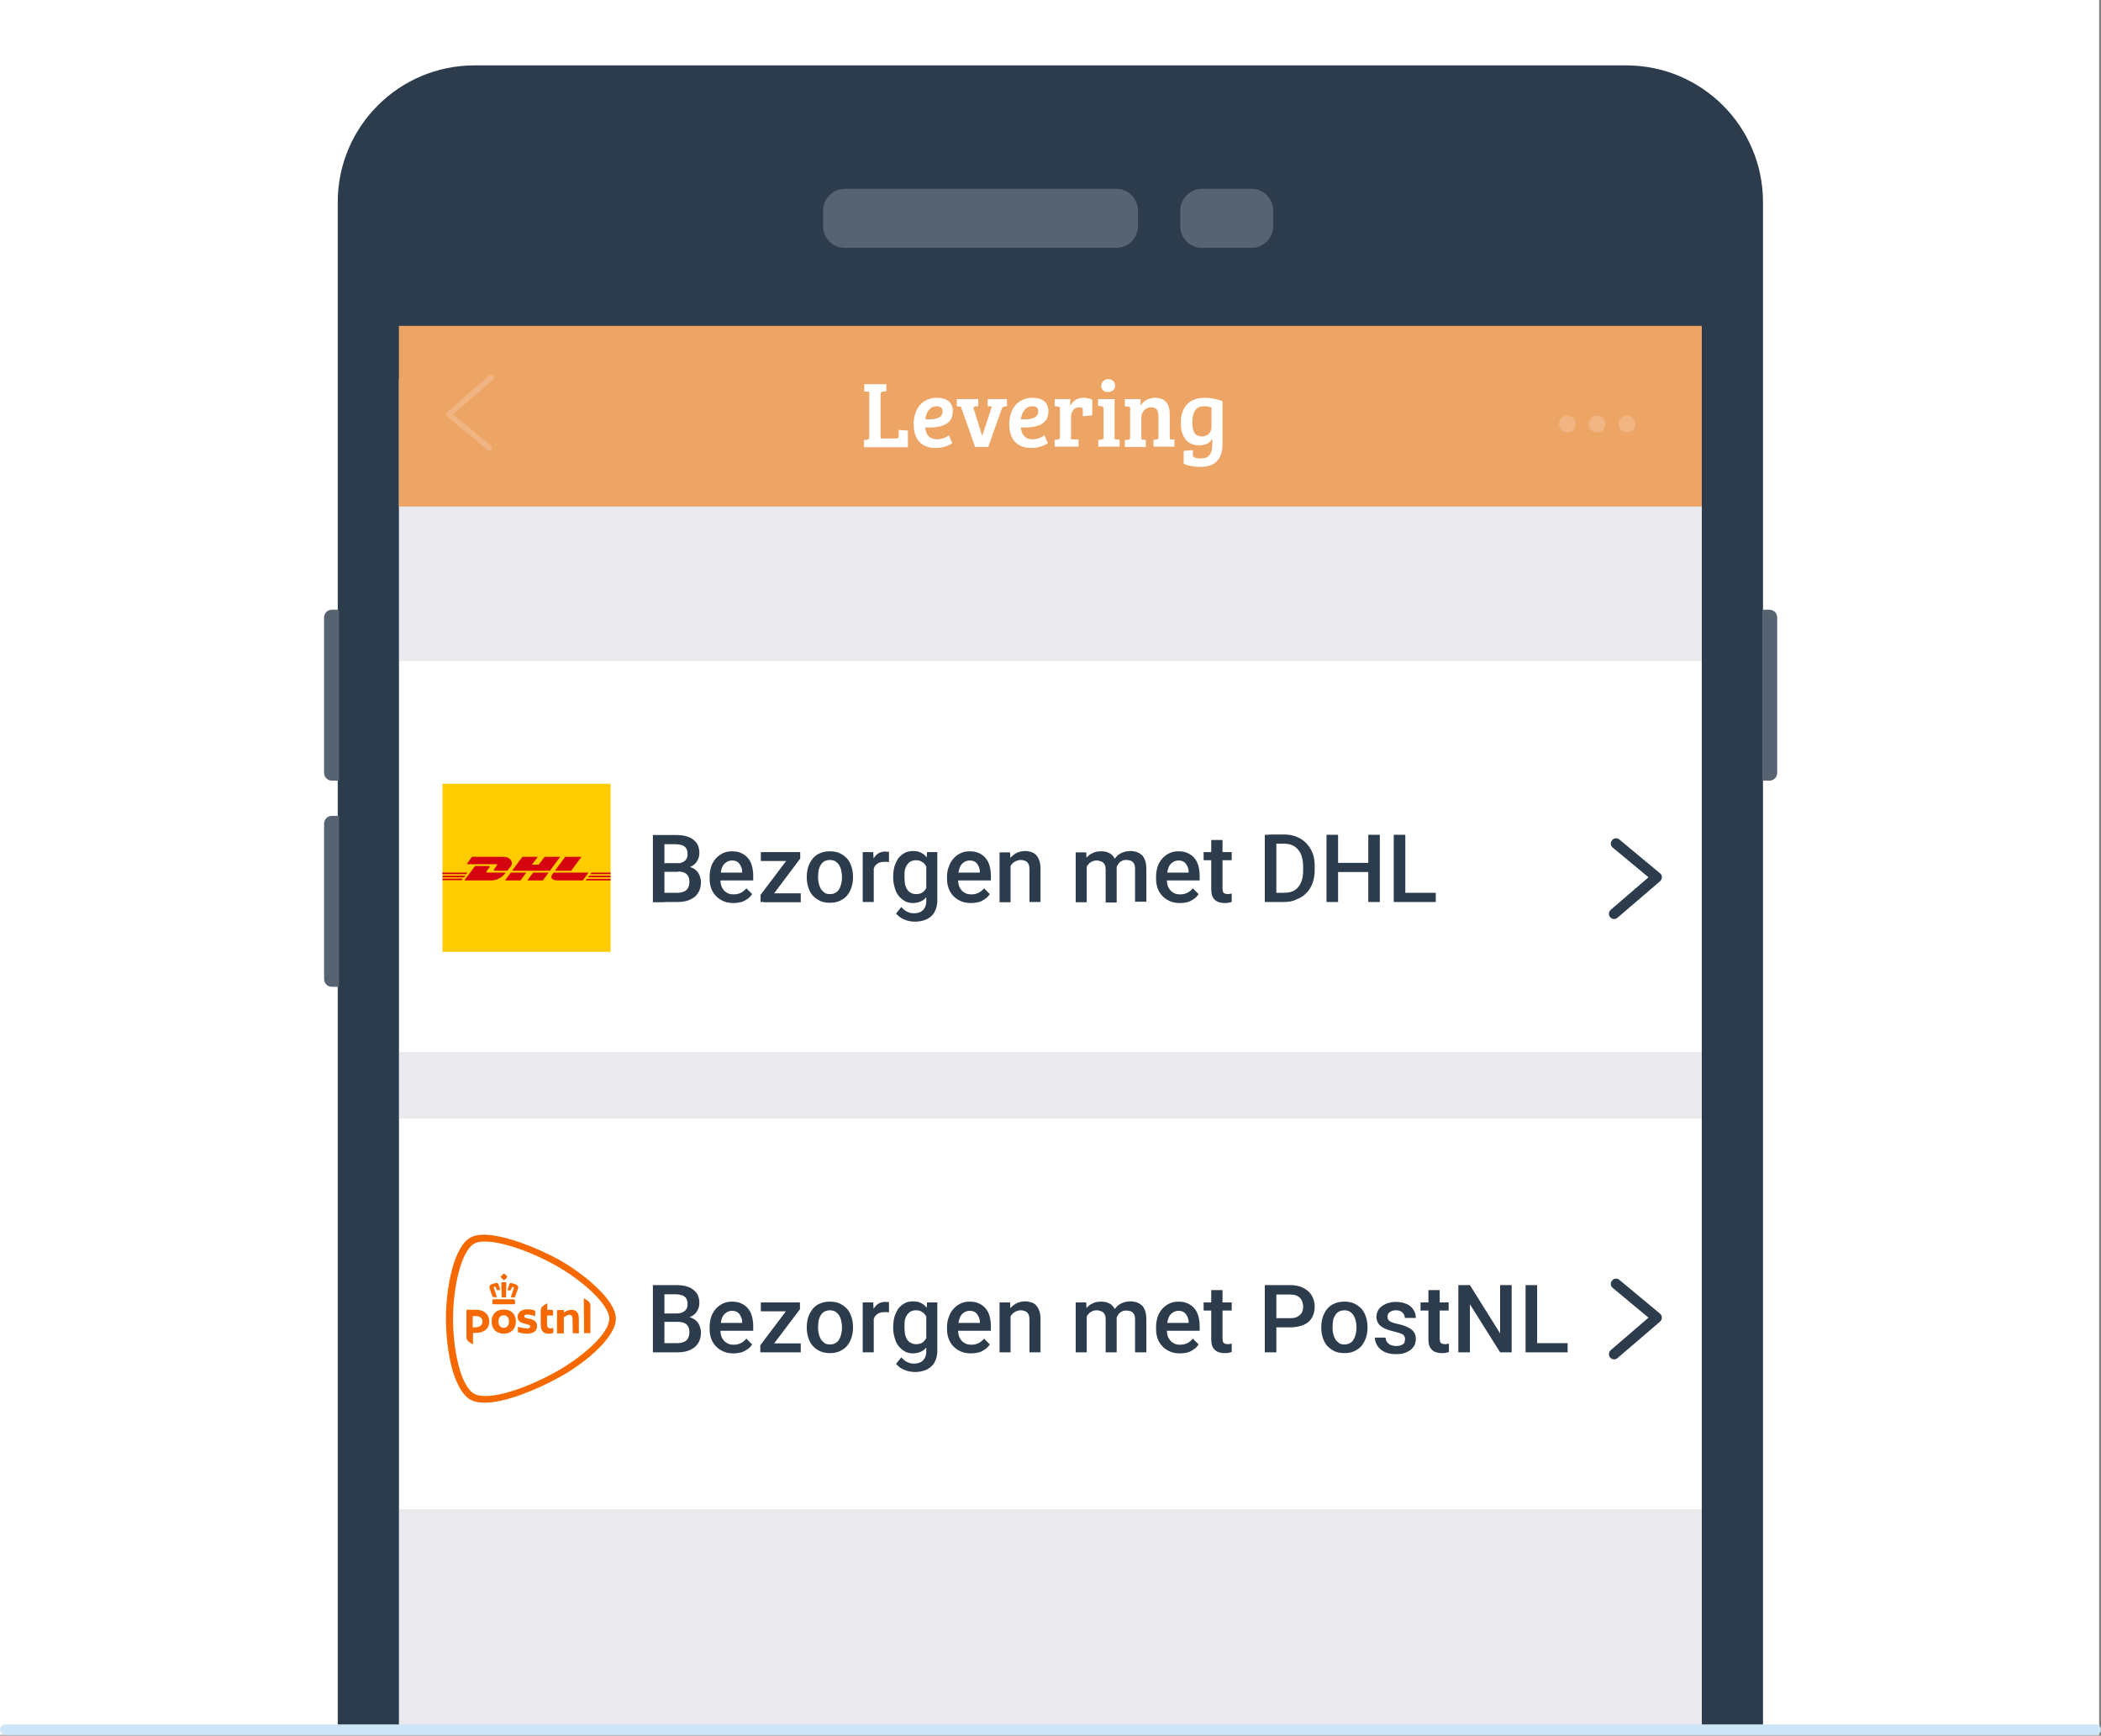 <?xml version="1.0" encoding="utf-8"?>
<!-- Generator: Adobe Illustrator 28.0.0, SVG Export Plug-In . SVG Version: 6.00 Build 0)  -->
<svg version="1.1" id="Laag_1" xmlns="http://www.w3.org/2000/svg" xmlns:xlink="http://www.w3.org/1999/xlink" x="0px" y="0px"
	 viewBox="0 0 800 661" style="enable-background:new 0 0 800 661;" xml:space="preserve">
<rect x="0" y="0" width="800" height="661" fill="#808080" stroke="none"/>
<style type="text/css">
	.st0{clip-path:url(#SVGID_00000018943001658816977760000001882248342149340803_);}
	.st1{fill:#FFFFFF;}
	.st2{fill:#2D3C4D;}
	.st3{fill:#EAE9EE;}
	.st4{fill:#576371;}
	.st5{fill:#EDA566;}
	.st6{fill:#F0B582;}
	.st7{fill-rule:evenodd;clip-rule:evenodd;fill:#576371;}
	.st8{fill:#CCE5F7;}
	.st9{fill-rule:evenodd;clip-rule:evenodd;fill:#FFFFFF;}
	.st10{fill:#FFCC00;}
	.st11{fill:#D40511;}
	.st12{fill:#F56900;}
</style>
<g>
	<defs>
		<rect id="SVGID_1_" width="800" height="660.7"/>
	</defs>
	<clipPath id="SVGID_00000089557761831078579680000009898909187552587686_">
		<use xlink:href="#SVGID_1_"  style="overflow:visible;"/>
	</clipPath>
	<g style="clip-path:url(#SVGID_00000089557761831078579680000009898909187552587686_);">
		<path class="st1" d="M799.3,0H0v660.7h799.3V0z"/>
		<path class="st2" d="M128.6,660.3V77c0-28.8,23.3-52.1,52.1-52.1h438.5c28.8,0,52.1,23.3,52.1,52.1v583.3H128.6z"/>
		<path class="st3" d="M648.1,660.4H151.9V144.2h496.1V660.4z"/>
		<path class="st4" d="M321.7,71.9H425c4.6,0,8.3,3.7,8.3,8.3v5.9c0,4.6-3.7,8.3-8.3,8.3H321.7c-4.6,0-8.3-3.7-8.3-8.3v-5.9
			C313.4,75.7,317.1,71.9,321.7,71.9z"/>
		<path class="st4" d="M457.7,71.9h18.8c4.6,0,8.3,3.7,8.3,8.3v5.9c0,4.6-3.7,8.3-8.3,8.3h-18.8c-4.6,0-8.3-3.7-8.3-8.3v-5.9
			C449.4,75.7,453.1,71.9,457.7,71.9z"/>
		<path class="st5" d="M151.9,124.1h496.1v68.8H151.9V124.1z"/>
		<path class="st6" d="M187,142.8c-0.2,0-0.5,0.1-0.7,0.2L170.2,157c-0.2,0.2-0.4,0.5-0.3,0.8c0,0.3,0.1,0.6,0.4,0.8l15.4,12.8
			c0.2,0.2,0.4,0.2,0.6,0.2c0.3,0,0.6-0.1,0.8-0.4c0.4-0.4,0.3-1.1-0.1-1.4l-14.5-12l15.3-13.2c0.4-0.4,0.5-1,0.1-1.4
			C187.6,142.9,187.3,142.8,187,142.8z"/>
		<path class="st6" d="M596.8,158.3c-1.8,0-3.2,1.4-3.2,3.2c0,1.8,1.4,3.2,3.2,3.2c1.8,0,3.2-1.4,3.2-3.2
			C600,159.7,598.5,158.3,596.8,158.3z"/>
		<path class="st6" d="M608.1,158.3c-1.8,0-3.2,1.4-3.2,3.2c0,1.8,1.4,3.2,3.2,3.2s3.2-1.4,3.2-3.2
			C611.3,159.7,609.9,158.3,608.1,158.3z"/>
		<path class="st6" d="M619.5,158.3c-1.8,0-3.2,1.4-3.2,3.2c0,1.8,1.4,3.2,3.2,3.2c1.8,0,3.2-1.4,3.2-3.2
			C622.7,159.7,621.2,158.3,619.5,158.3z"/>
		<path class="st7" d="M673.7,232.2H671v65.1h2.7c1.7,0,3-1.3,3-3v-59.1C676.7,233.5,675.4,232.2,673.7,232.2z"/>
		<path class="st7" d="M126.4,297.3h2.7v-65.1h-2.7c-1.7,0-3,1.3-3,3v59.1C123.4,295.9,124.7,297.3,126.4,297.3z"/>
		<path class="st7" d="M126.4,375.8h2.7v-65.1h-2.7c-1.7,0-3,1.3-3,3v59.1C123.4,374.5,124.7,375.8,126.4,375.8z"/>
		<path class="st8" d="M798,660.7H2c-1.1,0-2-0.9-2-2c0-1.1,0.9-2,2-2h796c1.1,0,2,0.9,2,2C800,659.8,799.1,660.7,798,660.7z"/>
		<path class="st1" d="M331,149.2l-1.9-0.1v-2.8h8.4v2.7l-1.2,0.1c-0.7,0.1-1,0.3-1,1.2v16.7h5.9c0.8,0,1-0.3,1-1v-2.3l3.5,0.3v6.3
			h-16.7v-2.7l1.1-0.1c0.6-0.1,0.9-0.3,0.9-1.1V149.2z"/>
		<path class="st1" d="M362.8,156.6c0,5.1-4.4,6.4-10.5,6.2c0.2,2.4,1.4,4.5,4.5,4.5c2.1,0,3.6-0.9,4.5-1.5l1.3,3
			c-0.6,0.4-3,1.8-6.3,1.8c-6.1,0-8.4-4-8.4-9.1c0-5.6,3.1-10,8.9-10C360.5,151.5,362.8,153.2,362.8,156.6z M356.7,154.7
			c-2.9,0-4.1,2.7-4.4,5c0.5,0,1,0,1.4,0c3.1,0,5.2-0.8,5.2-3C358.9,155.3,358,154.7,356.7,154.7z"/>
		<path class="st1" d="M383.4,152v2.7l-0.9,0.1c-0.6,0.1-0.8,0.3-1.1,1l-5.1,14.4h-5l-5.4-15.3l-1.6-0.2V152h8.2v2.7l-1.2,0.1
			c-0.6,0.1-0.7,0.4-0.5,1l3.2,10.2h0l3.7-11.2l-1.6-0.1V152H383.4z"/>
		<path class="st1" d="M399.2,156.6c0,5.1-4.4,6.4-10.5,6.2c0.2,2.4,1.4,4.5,4.5,4.5c2.1,0,3.6-0.9,4.5-1.5l1.3,3
			c-0.6,0.4-3,1.8-6.3,1.8c-6.1,0-8.4-4-8.4-9.1c0-5.6,3.1-10,8.9-10C396.9,151.5,399.2,153.2,399.2,156.6z M393.1,154.7
			c-2.9,0-4.1,2.7-4.4,5c0.5,0,1,0,1.4,0c3.1,0,5.2-0.8,5.2-3C395.4,155.3,394.5,154.7,393.1,154.7z"/>
		<path class="st1" d="M407.8,158.8v8.5l2.9,0.1v2.7h-9.1v-2.6l1.1-0.1c0.8-0.1,0.9-0.4,0.9-1.2v-10.4c0-0.7-0.2-0.9-0.8-1l-1.2-0.1
			V152h5.9v2.7h0c0.6-1.5,2.2-3.2,5.1-3.2c1,0,2.3,0.2,3.3,0.7v6l-3.6,0.3v-2.3c0-0.6,0-0.8-0.3-0.9c-0.3-0.1-0.5-0.2-1-0.2
			C409,155.1,407.8,156.7,407.8,158.8z"/>
		<path class="st1" d="M424.4,167.3l1.9,0.1v2.7h-8.1v-2.6l1.2-0.1c0.7-0.1,0.8-0.3,0.8-1.2v-10.4c0-0.8-0.2-1-0.9-1.1l-1.2-0.1V152
			h6.3V167.3z M422,144.4c1.5,0,2.6,1,2.6,2.4c0,1.5-1.1,2.5-2.7,2.5s-2.6-1-2.6-2.5C419.4,145.5,420.5,144.4,422,144.4z"/>
		<path class="st1" d="M430.4,155.9c0-0.8-0.2-1-0.9-1.1l-1.2-0.1V152h6v2.5h0c1-1.8,3-3,5.5-3c3.6,0,5.6,2,5.6,6.2v9.6l1.8,0.1v2.7
			h-8v-2.6l1.1-0.1c0.6-0.1,0.8-0.3,0.8-1v-7.7c0-2.2-0.5-3.6-2.8-3.6c-2.3,0-3.7,1.9-3.7,3.9v8.4l1.7,0.1v2.7h-8v-2.6l1.1-0.1
			c0.7,0,0.9-0.3,0.9-1V155.9z"/>
		<path class="st1" d="M461.4,167.4c-0.9,1.4-2.6,2.2-4.7,2.2c-4.7,0-7.1-3.3-7.1-8.6c0-6.1,3.5-9.5,9-9.5c1.7,0,4.5,0.3,6.9,1.3
			v15.8c0,4-0.9,9.2-8.4,9.2c-2.2,0-4.9-0.4-6.4-1.2v-4.9l3.5-0.3v1.7c0,0.7,0.1,0.9,0.8,1.2c0.6,0.2,1.3,0.3,2.1,0.3
			c3.2,0,4.5-1.6,4.5-5.5V167.4z M461.3,155.2c-0.8-0.3-1.8-0.5-3-0.5c-2.8,0-4.3,2.2-4.3,6c0,2.7,0.4,5.5,3.7,5.5
			c2.2,0,3.6-1.5,3.6-3.6V155.2z"/>
		<path class="st1" d="M647.9,251.8H152.1v148.8h495.8V251.8z"/>
		<path class="st1" d="M647.9,426H152.1v148.8h495.8V426z"/>
		<path class="st9" d="M222,507.6L222,507.6l2.4,0.1l0.1-0.1l0-10.5c0-0.5-0.2-1-0.5-1.3c-0.4-0.5-1.7-1.3-1.9-1.3l-0.1,0.1
			L222,507.6z M217.7,507.6L217.7,507.6l2.4,0.1l0.1-0.1l0-5.7c0-2.1-1-3.2-2.9-3.2c-0.5,0-1.2,0.1-1.7,0.4
			c-0.3,0.1-0.7,0.3-0.9,0.5l-0.1,0.1l0,0l-0.1-0.1v-0.7l-0.1-0.1h-2.2c-0.1,0-0.3,0.1-0.3,0.3v8.5l0.1,0.1h2.4l0.1-0.1v-6l0.1-0.1
			c0.1-0.1,0.4-0.3,0.8-0.5c0.4-0.2,0.8-0.4,1.1-0.4c0.9,0,1.3,0.5,1.3,1.7V507.6z"/>
		<path class="st2" d="M632,500.2l-15.4-12.8c-0.8-0.7-2.1-0.6-2.8,0.3c-0.7,0.8-0.6,2.1,0.3,2.8l13.6,11.3l-14.4,12.4
			c-0.8,0.7-0.9,2-0.2,2.8c0.4,0.4,0.9,0.7,1.5,0.7c0.5,0,0.9-0.2,1.3-0.5l16.2-13.9c0.4-0.4,0.7-0.9,0.7-1.5
			C632.8,501.2,632.5,500.6,632,500.2z"/>
		<path class="st2" d="M258.2,503.4h-6.5l0-3.2h5.7c1,0,1.8-0.1,2.4-0.4c0.7-0.3,1.2-0.7,1.5-1.2c0.4-0.6,0.5-1.2,0.5-2
			c0-0.9-0.2-1.6-0.5-2.1s-0.8-0.9-1.5-1.2c-0.7-0.2-1.5-0.4-2.6-0.4H253V515h-4.4v-25.6h8.7c1.4,0,2.7,0.1,3.8,0.4
			c1.1,0.3,2.1,0.7,2.8,1.3c0.8,0.6,1.4,1.3,1.8,2.1c0.4,0.9,0.6,1.9,0.6,3.1c0,1.1-0.3,2-0.8,2.9c-0.5,0.9-1.2,1.6-2.2,2.1
			c-1,0.6-2.2,0.9-3.7,1L258.2,503.4z M258,515h-7.7l2-3.5h5.7c1,0,1.8-0.2,2.5-0.5c0.7-0.3,1.2-0.8,1.5-1.4
			c0.3-0.6,0.5-1.3,0.5-2.1c0-0.8-0.1-1.6-0.4-2.2c-0.3-0.6-0.8-1.1-1.4-1.4c-0.6-0.3-1.5-0.5-2.5-0.5h-5l0-3.2h6.5l1,1.2
			c1.4,0,2.6,0.4,3.5,0.9c0.9,0.6,1.6,1.3,2,2.2c0.4,0.9,0.7,1.9,0.7,3c0,1.6-0.4,3-1.1,4.1c-0.7,1.1-1.7,1.9-3,2.5
			C261.5,514.7,259.9,515,258,515z M279.3,515.4c-1.4,0-2.7-0.2-3.8-0.7c-1.1-0.5-2.1-1.1-2.9-2c-0.8-0.8-1.4-1.8-1.8-2.9
			s-0.6-2.3-0.6-3.6v-0.7c0-1.5,0.2-2.8,0.6-4c0.4-1.2,1-2.2,1.8-3.1c0.8-0.9,1.7-1.5,2.7-2c1.1-0.5,2.2-0.7,3.4-0.7
			c1.4,0,2.5,0.2,3.6,0.7c1,0.5,1.9,1.1,2.5,1.9c0.7,0.8,1.2,1.8,1.5,2.9c0.3,1.1,0.5,2.4,0.5,3.8v1.8h-14.7v-3h10.5v-0.3
			c0-0.8-0.2-1.5-0.5-2.1c-0.3-0.7-0.7-1.2-1.2-1.6c-0.6-0.4-1.3-0.6-2.2-0.6c-0.7,0-1.3,0.2-1.9,0.5c-0.5,0.3-1,0.7-1.4,1.3
			c-0.4,0.6-0.6,1.2-0.8,2c-0.2,0.8-0.3,1.7-0.3,2.7v0.7c0,0.8,0.1,1.6,0.3,2.3c0.2,0.7,0.6,1.3,1,1.8c0.4,0.5,1,0.9,1.6,1.2
			c0.6,0.3,1.4,0.4,2.2,0.4c1,0,1.9-0.2,2.7-0.6s1.5-1,2.1-1.7l2.2,2.2c-0.4,0.6-0.9,1.2-1.6,1.7c-0.7,0.5-1.5,1-2.4,1.3
			C281.6,515.2,280.6,515.4,279.3,515.4z M304.9,511.6v3.4h-14.2v-3.4H304.9z M304.6,498.6L292.2,515h-2.7v-2.7l12.3-16.3h2.8V498.6
			z M302.9,496v3.4h-13.2V496H302.9z M307.2,505.7v-0.4c0-1.4,0.2-2.6,0.6-3.8c0.4-1.2,1-2.2,1.7-3.1c0.8-0.9,1.7-1.6,2.8-2
			c1.1-0.5,2.3-0.7,3.7-0.7c1.4,0,2.6,0.2,3.7,0.7c1.1,0.5,2,1.2,2.8,2c0.8,0.9,1.3,1.9,1.7,3.1c0.4,1.2,0.6,2.4,0.6,3.8v0.4
			c0,1.4-0.2,2.6-0.6,3.8c-0.4,1.2-1,2.2-1.7,3.1c-0.8,0.9-1.7,1.5-2.8,2c-1.1,0.5-2.3,0.7-3.7,0.7c-1.4,0-2.6-0.2-3.7-0.7
			c-1.1-0.5-2-1.2-2.8-2c-0.8-0.9-1.3-1.9-1.7-3.1C307.4,508.3,307.2,507.1,307.2,505.7z M311.5,505.3v0.4c0,0.9,0.1,1.7,0.3,2.4
			c0.2,0.8,0.5,1.4,0.8,2c0.4,0.6,0.9,1,1.4,1.4s1.3,0.5,2.1,0.5c0.8,0,1.5-0.2,2-0.5c0.6-0.3,1.1-0.8,1.4-1.4
			c0.4-0.6,0.6-1.2,0.8-2c0.2-0.8,0.3-1.6,0.3-2.4v-0.4c0-0.8-0.1-1.6-0.3-2.4c-0.2-0.8-0.5-1.4-0.8-2c-0.4-0.6-0.9-1-1.4-1.4
			c-0.6-0.3-1.3-0.5-2.1-0.5c-0.8,0-1.5,0.2-2.1,0.5c-0.6,0.3-1,0.8-1.4,1.4s-0.6,1.3-0.8,2C311.6,503.7,311.5,504.5,311.5,505.3z
			 M332.7,499.6V515h-4.2v-19h4L332.7,499.6z M338.5,495.9l0,3.9c-0.3,0-0.5-0.1-0.8-0.1c-0.3,0-0.6,0-0.9,0c-0.7,0-1.4,0.1-1.9,0.3
			c-0.6,0.2-1,0.5-1.4,0.9c-0.4,0.4-0.6,0.8-0.8,1.4c-0.2,0.5-0.3,1.1-0.4,1.8l-1,0.1c0-1.2,0.1-2.3,0.4-3.3c0.2-1,0.6-1.9,1.1-2.7
			c0.5-0.8,1.1-1.4,1.8-1.8c0.7-0.4,1.6-0.6,2.5-0.6c0.3,0,0.5,0,0.8,0.1C338.2,495.7,338.4,495.8,338.5,495.9z M353,496h3.9v18.5
			c0,1.7-0.4,3.2-1.1,4.4c-0.7,1.2-1.7,2.1-3,2.7c-1.3,0.6-2.8,0.9-4.5,0.9c-0.7,0-1.5-0.1-2.4-0.3c-0.9-0.2-1.7-0.6-2.6-1
			c-0.8-0.5-1.5-1.1-2.1-1.8l2-2.5c0.7,0.8,1.4,1.4,2.2,1.8s1.7,0.6,2.6,0.6c1,0,1.8-0.2,2.5-0.5c0.7-0.4,1.2-0.9,1.6-1.6
			c0.4-0.7,0.6-1.5,0.6-2.5v-14.3L353,496z M340.1,505.7v-0.4c0-1.4,0.2-2.8,0.5-3.9c0.4-1.2,0.9-2.2,1.5-3.1c0.7-0.9,1.5-1.5,2.4-2
			c0.9-0.5,2-0.7,3.2-0.7c1.2,0,2.3,0.2,3.1,0.7c0.9,0.4,1.6,1.1,2.2,1.9c0.6,0.8,1,1.8,1.4,3c0.3,1.1,0.6,2.4,0.8,3.8v1.2
			c-0.2,1.4-0.4,2.6-0.8,3.7s-0.8,2.1-1.4,2.9c-0.6,0.8-1.3,1.5-2.2,1.9c-0.9,0.4-1.9,0.7-3.1,0.7c-1.2,0-2.2-0.2-3.1-0.7
			c-0.9-0.5-1.7-1.2-2.4-2c-0.7-0.9-1.2-1.9-1.5-3.1C340.3,508.4,340.1,507.1,340.1,505.7z M344.4,505.3v0.4c0,0.9,0.1,1.7,0.2,2.4
			c0.2,0.8,0.4,1.4,0.8,2c0.4,0.6,0.8,1,1.4,1.3c0.6,0.3,1.2,0.5,2,0.5c1,0,1.8-0.2,2.4-0.6c0.6-0.4,1.1-1,1.5-1.7
			c0.4-0.7,0.6-1.5,0.7-2.4V504c-0.1-0.7-0.2-1.3-0.4-1.9c-0.2-0.6-0.5-1.1-0.9-1.6c-0.4-0.5-0.8-0.8-1.4-1.1
			c-0.6-0.3-1.2-0.4-2-0.4c-0.8,0-1.4,0.2-2,0.5c-0.6,0.3-1,0.8-1.4,1.4c-0.4,0.6-0.6,1.2-0.8,2
			C344.4,503.6,344.4,504.5,344.4,505.3z M369.7,515.4c-1.4,0-2.7-0.2-3.8-0.7c-1.1-0.5-2.1-1.1-2.9-2c-0.8-0.8-1.4-1.8-1.8-2.9
			s-0.6-2.3-0.6-3.6v-0.7c0-1.5,0.2-2.8,0.7-4c0.4-1.2,1-2.2,1.8-3.1c0.8-0.9,1.7-1.5,2.7-2c1.1-0.5,2.2-0.7,3.4-0.7
			c1.4,0,2.5,0.2,3.6,0.7c1,0.5,1.9,1.1,2.5,1.9c0.7,0.8,1.2,1.8,1.5,2.9c0.3,1.1,0.5,2.4,0.5,3.8v1.8h-14.7v-3h10.5v-0.3
			c0-0.8-0.2-1.5-0.5-2.1c-0.3-0.7-0.7-1.2-1.2-1.6c-0.6-0.4-1.3-0.6-2.2-0.6c-0.7,0-1.3,0.2-1.9,0.5c-0.5,0.3-1,0.7-1.4,1.3
			c-0.4,0.6-0.6,1.2-0.8,2c-0.2,0.8-0.3,1.7-0.3,2.7v0.7c0,0.8,0.1,1.6,0.3,2.3c0.2,0.7,0.6,1.3,1,1.8c0.4,0.5,1,0.9,1.6,1.2
			c0.6,0.3,1.4,0.4,2.2,0.4c1,0,1.9-0.2,2.7-0.6s1.5-1,2.1-1.7l2.2,2.2c-0.4,0.6-0.9,1.2-1.6,1.7c-0.7,0.5-1.5,1-2.4,1.3
			C372,515.2,370.9,515.4,369.7,515.4z M384.8,500v15h-4.2v-19h4L384.8,500z M384,504.8l-1.4,0c0-1.3,0.2-2.6,0.6-3.7
			c0.4-1.1,0.9-2.1,1.5-2.9c0.7-0.8,1.5-1.4,2.4-1.9c0.9-0.4,2-0.7,3.1-0.7c0.9,0,1.7,0.1,2.5,0.4c0.8,0.2,1.4,0.6,1.9,1.2
			c0.5,0.6,0.9,1.3,1.2,2.2c0.3,0.9,0.4,2,0.4,3.3V515H392v-12.3c0-0.9-0.1-1.6-0.4-2.2c-0.3-0.5-0.6-0.9-1.1-1.1
			c-0.5-0.2-1.1-0.4-1.8-0.4c-0.7,0-1.4,0.2-2,0.5c-0.6,0.3-1.1,0.7-1.5,1.2c-0.4,0.5-0.7,1.1-0.9,1.8
			C384.1,503.3,384,504,384,504.8z M413.8,499.8V515h-4.2v-19h4L413.8,499.8z M413.1,504.8l-1.4,0c0-1.3,0.2-2.5,0.5-3.6
			c0.3-1.1,0.8-2.1,1.4-2.9c0.6-0.8,1.4-1.5,2.4-1.9c0.9-0.5,2-0.7,3.3-0.7c0.9,0,1.7,0.1,2.4,0.4c0.7,0.2,1.4,0.6,1.9,1.2
			c0.5,0.5,1,1.2,1.2,2.1c0.3,0.8,0.4,1.9,0.4,3.1V515H421v-12.3c0-0.9-0.1-1.7-0.4-2.2c-0.3-0.5-0.7-0.9-1.2-1.1
			c-0.5-0.2-1.1-0.4-1.8-0.4c-0.8,0-1.5,0.2-2,0.5c-0.6,0.3-1,0.7-1.4,1.2c-0.4,0.5-0.6,1.1-0.8,1.8
			C413.2,503.3,413.1,504,413.1,504.8z M424.9,503.7l-2,0.4c0-1.1,0.2-2.2,0.5-3.3c0.3-1,0.8-1.9,1.4-2.7c0.6-0.8,1.4-1.4,2.3-1.8
			s2-0.7,3.2-0.7c1,0,1.8,0.1,2.6,0.4c0.8,0.3,1.4,0.7,2,1.2c0.5,0.6,0.9,1.3,1.2,2.2c0.3,0.9,0.4,2,0.4,3.2V515h-4.3v-12.3
			c0-1-0.1-1.7-0.4-2.2c-0.3-0.5-0.7-0.9-1.2-1.1c-0.5-0.2-1.1-0.3-1.8-0.3c-0.7,0-1.2,0.1-1.7,0.4c-0.5,0.2-0.9,0.6-1.2,1
			c-0.3,0.4-0.6,0.9-0.8,1.5C425,502.4,424.9,503,424.9,503.7z M449.3,515.4c-1.4,0-2.7-0.2-3.8-0.7c-1.1-0.5-2.1-1.1-2.9-2
			c-0.8-0.8-1.4-1.8-1.8-2.9s-0.6-2.3-0.6-3.6v-0.7c0-1.5,0.2-2.8,0.6-4s1-2.2,1.8-3.1c0.8-0.9,1.7-1.5,2.7-2
			c1.1-0.5,2.2-0.7,3.4-0.7c1.4,0,2.5,0.2,3.6,0.7c1,0.5,1.9,1.1,2.5,1.9c0.7,0.8,1.2,1.8,1.5,2.9c0.3,1.1,0.5,2.4,0.5,3.8v1.8
			h-14.7v-3h10.5v-0.3c0-0.8-0.2-1.5-0.5-2.1c-0.3-0.7-0.7-1.2-1.2-1.6c-0.6-0.4-1.3-0.6-2.2-0.6c-0.7,0-1.3,0.2-1.9,0.5
			c-0.5,0.3-1,0.7-1.4,1.3c-0.4,0.6-0.6,1.2-0.8,2c-0.2,0.8-0.3,1.7-0.3,2.7v0.7c0,0.8,0.1,1.6,0.3,2.3c0.2,0.7,0.6,1.3,1,1.8
			c0.4,0.5,1,0.9,1.6,1.2c0.6,0.3,1.4,0.4,2.2,0.4c1,0,1.9-0.2,2.7-0.6s1.5-1,2.1-1.7l2.2,2.2c-0.4,0.6-0.9,1.2-1.6,1.7
			c-0.7,0.5-1.5,1-2.4,1.3C451.7,515.2,450.6,515.4,449.3,515.4z M469,496v3.1h-10.7V496H469z M461.3,491.3h4.2v18.4
			c0,0.6,0.1,1,0.2,1.4c0.2,0.3,0.4,0.5,0.7,0.6c0.3,0.1,0.7,0.2,1.1,0.2c0.3,0,0.6,0,0.8-0.1c0.3,0,0.5-0.1,0.7-0.1l0,3.2
			c-0.4,0.1-0.8,0.2-1.2,0.3c-0.5,0.1-1,0.1-1.6,0.1c-1,0-1.8-0.2-2.6-0.5c-0.8-0.4-1.3-0.9-1.8-1.7c-0.4-0.8-0.6-1.8-0.6-3.1V491.3
			z M491.3,505.5h-6.7V502h6.7c1.2,0,2.1-0.2,2.8-0.6c0.7-0.4,1.2-0.9,1.6-1.5c0.3-0.7,0.5-1.4,0.5-2.3c0-0.8-0.2-1.6-0.5-2.3
			c-0.3-0.7-0.9-1.3-1.6-1.7c-0.7-0.4-1.7-0.6-2.8-0.6H486V515h-4.4v-25.6h9.7c2,0,3.7,0.4,5,1.1c1.4,0.7,2.5,1.7,3.2,2.9
			c0.7,1.2,1.1,2.6,1.1,4.2c0,1.7-0.4,3.1-1.1,4.3c-0.7,1.2-1.8,2.1-3.2,2.7C495,505.1,493.3,505.5,491.3,505.5z M503.1,505.7v-0.4
			c0-1.4,0.2-2.6,0.6-3.8c0.4-1.2,1-2.2,1.7-3.1c0.8-0.9,1.7-1.6,2.8-2c1.1-0.5,2.3-0.7,3.7-0.7c1.4,0,2.6,0.2,3.7,0.7
			c1.1,0.5,2,1.2,2.8,2c0.8,0.9,1.3,1.9,1.7,3.1c0.4,1.2,0.6,2.4,0.6,3.8v0.4c0,1.4-0.2,2.6-0.6,3.8c-0.4,1.2-1,2.2-1.7,3.1
			c-0.8,0.9-1.7,1.5-2.8,2c-1.1,0.5-2.3,0.7-3.7,0.7c-1.4,0-2.6-0.2-3.7-0.7c-1.1-0.5-2-1.2-2.8-2c-0.8-0.9-1.3-1.9-1.7-3.1
			C503.3,508.3,503.1,507.1,503.1,505.7z M507.4,505.3v0.4c0,0.9,0.1,1.7,0.3,2.4c0.2,0.8,0.5,1.4,0.8,2c0.4,0.6,0.9,1,1.4,1.4
			s1.3,0.5,2.1,0.5c0.8,0,1.5-0.2,2-0.5c0.6-0.3,1.1-0.8,1.4-1.4c0.4-0.6,0.6-1.2,0.8-2c0.2-0.8,0.3-1.6,0.3-2.4v-0.4
			c0-0.8-0.1-1.6-0.3-2.4c-0.2-0.8-0.5-1.4-0.8-2c-0.4-0.6-0.9-1-1.4-1.4c-0.6-0.3-1.3-0.5-2.1-0.5c-0.8,0-1.5,0.2-2.1,0.5
			c-0.6,0.3-1,0.8-1.4,1.4s-0.7,1.3-0.8,2C507.5,503.7,507.4,504.5,507.4,505.3z M535,509.9c0-0.4-0.1-0.8-0.3-1.1
			c-0.2-0.4-0.6-0.7-1.2-0.9c-0.6-0.3-1.5-0.5-2.6-0.8c-1-0.2-1.9-0.5-2.8-0.8c-0.8-0.3-1.5-0.7-2.1-1.1c-0.6-0.4-1.1-1-1.4-1.6
			c-0.3-0.6-0.5-1.3-0.5-2.1c0-0.8,0.2-1.5,0.5-2.2c0.3-0.7,0.8-1.3,1.5-1.8c0.6-0.5,1.4-0.9,2.3-1.2c0.9-0.3,1.9-0.5,3.1-0.5
			c1.6,0,3,0.3,4.1,0.8c1.1,0.5,2,1.2,2.6,2.2c0.6,0.9,0.9,1.9,0.9,3.1h-4.2c0-0.5-0.1-1-0.4-1.4c-0.2-0.4-0.6-0.8-1.1-1.1
			c-0.5-0.3-1.1-0.4-1.9-0.4c-0.7,0-1.3,0.1-1.8,0.4c-0.5,0.2-0.8,0.5-1.1,0.9c-0.2,0.4-0.3,0.8-0.3,1.2c0,0.3,0.1,0.6,0.2,0.9
			c0.1,0.2,0.3,0.5,0.6,0.7c0.3,0.2,0.7,0.4,1.2,0.6c0.5,0.2,1.2,0.3,1.9,0.5c1.5,0.3,2.7,0.7,3.7,1.2c1.1,0.5,1.9,1.1,2.4,1.8
			c0.6,0.7,0.8,1.7,0.8,2.8c0,0.8-0.2,1.6-0.5,2.3c-0.4,0.7-0.9,1.3-1.5,1.8c-0.7,0.5-1.5,0.9-2.4,1.2c-0.9,0.3-2,0.4-3.2,0.4
			c-1.7,0-3.2-0.3-4.4-0.9c-1.2-0.6-2.1-1.4-2.7-2.4c-0.6-1-0.9-2-0.9-3h4.1c0,0.8,0.3,1.4,0.7,1.9c0.4,0.5,0.9,0.8,1.5,1
			c0.6,0.2,1.2,0.3,1.8,0.3c0.8,0,1.4-0.1,1.9-0.3c0.5-0.2,0.9-0.5,1.2-0.8C534.9,510.7,535,510.3,535,509.9z M551.6,496v3.1h-10.7
			V496H551.6z M544,491.3h4.2v18.4c0,0.6,0.1,1,0.2,1.4c0.2,0.3,0.4,0.5,0.7,0.6c0.3,0.1,0.7,0.2,1.1,0.2c0.3,0,0.6,0,0.8-0.1
			c0.3,0,0.5-0.1,0.7-0.1l0,3.2c-0.4,0.1-0.8,0.2-1.2,0.3c-0.5,0.1-1,0.1-1.6,0.1c-1,0-1.8-0.2-2.6-0.5c-0.8-0.4-1.3-0.9-1.8-1.7
			c-0.4-0.8-0.6-1.8-0.6-3.1V491.3z M575.6,489.4V515h-4.4l-11.5-18.3V515h-4.4v-25.6h4.4l11.5,18.4v-18.4H575.6z M596.9,511.5v3.5
			H584v-3.5H596.9z M585.3,489.4V515h-4.4v-25.6H585.3z"/>
		<path class="st10" d="M232.5,298.5h-64v64h64V298.5z"/>
		<path class="st11" d="M168.5,333.5h8.7l-0.5,0.6h-8.2V333.5z"/>
		<path class="st11" d="M168.5,332.3h9.5l-0.5,0.6h-9.1V332.3z"/>
		<path class="st11" d="M168.5,334.6h7.8l-0.5,0.6h-7.3V334.6z"/>
		<path class="st11" d="M232.5,334.1h-8.6l0.5-0.6h8.1V334.1z"/>
		<path class="st11" d="M232.5,335.3l-9.5,0l0.5-0.6h9V335.3z"/>
		<path class="st11" d="M225.2,332.3h7.3v0.6l-7.7,0L225.2,332.3z"/>
		<path class="st11" d="M176.8,335.3l4.1-5.5h5.1c0.6,0,0.6,0.2,0.3,0.6c-0.3,0.4-0.8,1-1,1.4c-0.1,0.2-0.4,0.5,0.5,0.5h6.8
			c-0.6,0.8-2.4,3-5.7,3H176.8z"/>
		<path class="st11" d="M200.4,332.3l-2.2,3h-5.9l2.2-3H200.4z"/>
		<path class="st11" d="M208.9,332.3l-2.2,3h-5.9l2.2-3H208.9z"/>
		<path class="st11" d="M210.8,332.3c0,0-0.4,0.6-0.6,0.9c-0.7,1-0.1,2.1,2.3,2.1h9.4l2.2-3H210.8z"/>
		<path class="st11" d="M179.7,326.3l-2,2.8h11.1c0.6,0,0.6,0.2,0.3,0.6c-0.3,0.4-0.7,1-1,1.4c-0.1,0.2-0.4,0.5,0.5,0.5h4.6
			c0,0,0.7-1,1.4-1.8c0.8-1.1,0.1-3.5-2.9-3.5H179.7z"/>
		<path class="st11" d="M209.4,331.6H195l3.9-5.3h5.9l-2.3,3h2.6l2.3-3h5.9L209.4,331.6z"/>
		<path class="st11" d="M221.4,326.3l-3.9,5.3h-6.2l3.9-5.3H221.4z"/>
		<path class="st2" d="M632,332.5l-15.4-12.8c-0.8-0.7-2.1-0.6-2.8,0.3c-0.7,0.9-0.6,2.1,0.3,2.8l13.6,11.3l-14.4,12.4
			c-0.8,0.7-0.9,2-0.2,2.8c0.4,0.4,0.9,0.7,1.5,0.7h0c0.5,0,0.9-0.2,1.3-0.5l16.2-13.9c0.4-0.4,0.7-0.9,0.7-1.5
			C632.8,333.4,632.5,332.8,632,332.5z"/>
		<path class="st2" d="M258.2,332h-6.5l0-3.2h5.7c1,0,1.8-0.1,2.4-0.4c0.7-0.3,1.2-0.7,1.5-1.2c0.4-0.6,0.5-1.2,0.5-2
			c0-0.9-0.2-1.6-0.5-2.1c-0.3-0.5-0.8-0.9-1.5-1.2c-0.7-0.2-1.5-0.4-2.6-0.4H253v22.1h-4.4v-25.6h8.7c1.4,0,2.7,0.1,3.8,0.4
			c1.1,0.3,2.1,0.7,2.8,1.3c0.8,0.6,1.4,1.3,1.8,2.1c0.4,0.9,0.6,1.9,0.6,3.1c0,1.1-0.3,2-0.8,2.9c-0.5,0.9-1.2,1.6-2.2,2.1
			c-1,0.6-2.2,0.9-3.7,1L258.2,332z M258,343.5h-7.7l2-3.5h5.7c1,0,1.8-0.2,2.5-0.5c0.7-0.3,1.2-0.8,1.5-1.4
			c0.3-0.6,0.5-1.3,0.5-2.1c0-0.8-0.1-1.6-0.4-2.2c-0.3-0.6-0.8-1.1-1.4-1.4c-0.6-0.3-1.5-0.5-2.5-0.5h-5l0-3.2h6.5l1,1.2
			c1.4,0,2.6,0.4,3.5,0.9c0.9,0.6,1.6,1.3,2,2.2c0.4,0.9,0.7,1.9,0.7,3c0,1.6-0.4,3-1.1,4.1c-0.7,1.1-1.7,1.9-3,2.5
			C261.5,343.2,259.9,343.5,258,343.5z M279.3,343.9c-1.4,0-2.7-0.2-3.8-0.7c-1.1-0.5-2.1-1.1-2.9-2c-0.8-0.8-1.4-1.8-1.8-2.9
			s-0.6-2.3-0.6-3.6V334c0-1.5,0.2-2.8,0.6-4c0.4-1.2,1-2.2,1.8-3.1c0.8-0.9,1.7-1.5,2.7-2c1.1-0.5,2.2-0.7,3.4-0.7
			c1.4,0,2.5,0.2,3.6,0.7c1,0.5,1.9,1.1,2.5,1.9c0.7,0.8,1.2,1.8,1.5,2.9c0.3,1.1,0.5,2.4,0.5,3.8v1.8h-14.7v-3h10.5v-0.3
			c0-0.8-0.2-1.5-0.5-2.1c-0.3-0.7-0.7-1.2-1.2-1.6c-0.6-0.4-1.3-0.6-2.2-0.6c-0.7,0-1.3,0.2-1.9,0.5c-0.5,0.3-1,0.7-1.4,1.3
			c-0.4,0.6-0.6,1.2-0.8,2c-0.2,0.8-0.3,1.7-0.3,2.7v0.7c0,0.8,0.1,1.6,0.3,2.3c0.2,0.7,0.6,1.3,1,1.8c0.4,0.5,1,0.9,1.6,1.2
			c0.6,0.3,1.4,0.4,2.2,0.4c1,0,1.9-0.2,2.7-0.6c0.8-0.4,1.5-1,2.1-1.7l2.2,2.2c-0.4,0.6-0.9,1.2-1.6,1.7c-0.7,0.5-1.5,1-2.4,1.3
			C281.6,343.7,280.6,343.9,279.3,343.9z M304.9,340.2v3.4h-14.2v-3.4H304.9z M304.6,327.1l-12.3,16.4h-2.7v-2.7l12.3-16.3h2.8
			V327.1z M302.9,324.5v3.4h-13.2v-3.4H302.9z M307.2,334.2v-0.4c0-1.4,0.2-2.6,0.6-3.8c0.4-1.2,1-2.2,1.7-3.1
			c0.8-0.9,1.7-1.6,2.8-2c1.1-0.5,2.3-0.7,3.7-0.7c1.4,0,2.6,0.2,3.7,0.7c1.1,0.5,2,1.2,2.8,2c0.8,0.9,1.3,1.9,1.7,3.1
			c0.4,1.2,0.6,2.4,0.6,3.8v0.4c0,1.4-0.2,2.6-0.6,3.8c-0.4,1.2-1,2.2-1.7,3.1c-0.8,0.9-1.7,1.5-2.8,2c-1.1,0.5-2.3,0.7-3.7,0.7
			c-1.4,0-2.6-0.2-3.7-0.7c-1.1-0.5-2-1.2-2.8-2c-0.8-0.9-1.3-1.9-1.7-3.1C307.4,336.9,307.2,335.6,307.2,334.2z M311.5,333.8v0.4
			c0,0.9,0.1,1.7,0.3,2.4c0.2,0.8,0.5,1.4,0.8,2c0.4,0.6,0.9,1,1.4,1.4s1.3,0.5,2.1,0.5c0.8,0,1.5-0.2,2-0.5
			c0.6-0.3,1.1-0.8,1.4-1.4c0.4-0.6,0.6-1.2,0.8-2c0.2-0.8,0.3-1.6,0.3-2.4v-0.4c0-0.8-0.1-1.6-0.3-2.4c-0.2-0.8-0.5-1.4-0.8-2
			c-0.4-0.6-0.9-1-1.4-1.4c-0.6-0.3-1.3-0.5-2.1-0.5c-0.8,0-1.5,0.2-2.1,0.5c-0.6,0.3-1,0.8-1.4,1.4c-0.4,0.6-0.6,1.3-0.8,2
			C311.6,332.2,311.5,333,311.5,333.8z M332.7,328.1v15.4h-4.2v-19h4L332.7,328.1z M338.5,324.4l0,3.9c-0.3,0-0.5-0.1-0.8-0.1
			c-0.3,0-0.6,0-0.9,0c-0.7,0-1.4,0.1-1.9,0.3c-0.6,0.2-1,0.5-1.4,0.9c-0.4,0.4-0.6,0.8-0.8,1.4c-0.2,0.5-0.3,1.1-0.4,1.8l-1,0.1
			c0-1.2,0.1-2.3,0.4-3.3c0.2-1,0.6-1.9,1.1-2.7c0.5-0.8,1.1-1.4,1.8-1.8c0.7-0.4,1.6-0.6,2.5-0.6c0.3,0,0.5,0,0.8,0.1
			C338.2,324.3,338.4,324.3,338.5,324.4z M353,324.5h3.9V343c0,1.7-0.4,3.2-1.1,4.4c-0.7,1.2-1.7,2.1-3,2.7
			c-1.3,0.6-2.8,0.9-4.5,0.9c-0.7,0-1.5-0.1-2.4-0.3c-0.9-0.2-1.7-0.6-2.6-1c-0.8-0.5-1.5-1.1-2.1-1.8l2-2.5
			c0.7,0.8,1.4,1.4,2.2,1.8s1.7,0.6,2.6,0.6c1,0,1.8-0.2,2.5-0.5c0.7-0.4,1.2-0.9,1.6-1.6c0.4-0.7,0.6-1.5,0.6-2.5v-14.3L353,324.5z
			 M340.1,334.2v-0.4c0-1.4,0.2-2.8,0.5-3.9c0.4-1.2,0.9-2.2,1.5-3.1c0.7-0.9,1.5-1.5,2.4-2c0.9-0.5,2-0.7,3.2-0.7
			c1.2,0,2.3,0.2,3.1,0.7c0.9,0.4,1.6,1.1,2.2,1.9c0.6,0.8,1,1.8,1.4,3c0.3,1.1,0.6,2.4,0.8,3.8v1.2c-0.2,1.4-0.4,2.6-0.8,3.7
			s-0.8,2.1-1.4,2.9c-0.6,0.8-1.3,1.5-2.2,1.9c-0.9,0.4-1.9,0.7-3.1,0.7c-1.2,0-2.2-0.2-3.1-0.7c-0.9-0.5-1.7-1.2-2.4-2
			c-0.7-0.9-1.2-1.9-1.5-3.1C340.3,336.9,340.1,335.6,340.1,334.2z M344.4,333.9v0.4c0,0.9,0.1,1.7,0.2,2.4c0.2,0.8,0.4,1.4,0.8,2
			c0.4,0.6,0.8,1,1.4,1.3c0.6,0.3,1.2,0.5,2,0.5c1,0,1.8-0.2,2.4-0.6c0.6-0.4,1.1-1,1.5-1.7c0.4-0.7,0.6-1.5,0.7-2.4v-3.2
			c-0.1-0.7-0.2-1.3-0.4-1.9c-0.2-0.6-0.5-1.1-0.9-1.6c-0.4-0.5-0.8-0.8-1.4-1.1c-0.6-0.3-1.2-0.4-2-0.4c-0.8,0-1.4,0.2-2,0.5
			c-0.6,0.3-1,0.8-1.4,1.4c-0.4,0.6-0.6,1.2-0.8,2C344.4,332.2,344.4,333,344.4,333.9z M369.7,343.9c-1.4,0-2.7-0.2-3.8-0.7
			c-1.1-0.5-2.1-1.1-2.9-2c-0.8-0.8-1.4-1.8-1.8-2.9s-0.6-2.3-0.6-3.6V334c0-1.5,0.2-2.8,0.7-4c0.4-1.2,1-2.2,1.8-3.1
			c0.8-0.9,1.7-1.5,2.7-2c1.1-0.5,2.2-0.7,3.4-0.7c1.4,0,2.5,0.2,3.6,0.7c1,0.5,1.9,1.1,2.5,1.9c0.7,0.8,1.2,1.8,1.5,2.9
			c0.3,1.1,0.5,2.4,0.5,3.8v1.8h-14.7v-3h10.5v-0.3c0-0.8-0.2-1.5-0.5-2.1c-0.3-0.7-0.7-1.2-1.2-1.6c-0.6-0.4-1.3-0.6-2.2-0.6
			c-0.7,0-1.3,0.2-1.9,0.5c-0.5,0.3-1,0.7-1.4,1.3c-0.4,0.6-0.6,1.2-0.8,2c-0.2,0.8-0.3,1.7-0.3,2.7v0.7c0,0.8,0.1,1.6,0.3,2.3
			c0.2,0.7,0.6,1.3,1,1.8c0.4,0.5,1,0.9,1.6,1.2c0.6,0.3,1.4,0.4,2.2,0.4c1,0,1.9-0.2,2.7-0.6c0.8-0.4,1.5-1,2.1-1.7l2.2,2.2
			c-0.4,0.6-0.9,1.2-1.6,1.7c-0.7,0.5-1.5,1-2.4,1.3C372,343.7,370.9,343.9,369.7,343.9z M384.8,328.6v15h-4.2v-19h4L384.8,328.6z
			 M384,333.3l-1.4,0c0-1.3,0.2-2.6,0.6-3.7c0.4-1.1,0.9-2.1,1.5-2.9c0.7-0.8,1.5-1.4,2.4-1.9c0.9-0.4,2-0.7,3.1-0.7
			c0.9,0,1.7,0.1,2.5,0.4c0.8,0.2,1.4,0.7,1.9,1.2c0.5,0.6,0.9,1.3,1.2,2.2c0.3,0.9,0.4,2,0.4,3.3v12.3H392v-12.3
			c0-0.9-0.1-1.6-0.4-2.2c-0.3-0.5-0.6-0.9-1.1-1.1c-0.5-0.2-1.1-0.4-1.8-0.4c-0.7,0-1.4,0.2-2,0.5c-0.6,0.3-1.1,0.7-1.5,1.2
			c-0.4,0.5-0.7,1.1-0.9,1.8S384,332.5,384,333.3z M413.8,328.4v15.2h-4.2v-19h4L413.8,328.4z M413.1,333.3l-1.4,0
			c0-1.3,0.2-2.5,0.5-3.6c0.3-1.1,0.8-2.1,1.4-2.9c0.6-0.8,1.4-1.5,2.4-1.9c0.9-0.5,2-0.7,3.3-0.7c0.9,0,1.7,0.1,2.4,0.4
			c0.7,0.2,1.4,0.6,1.9,1.2c0.5,0.5,1,1.2,1.2,2.1c0.3,0.8,0.4,1.9,0.4,3.1v12.7H421v-12.3c0-0.9-0.1-1.7-0.4-2.2
			c-0.3-0.5-0.7-0.9-1.2-1.1c-0.5-0.2-1.1-0.4-1.8-0.4c-0.8,0-1.5,0.2-2,0.5c-0.6,0.3-1,0.7-1.4,1.2c-0.4,0.5-0.6,1.1-0.8,1.8
			S413.1,332.5,413.1,333.3z M424.9,332.2l-2,0.4c0-1.1,0.2-2.2,0.5-3.3c0.3-1,0.8-1.9,1.4-2.7c0.6-0.8,1.4-1.4,2.3-1.8
			c0.9-0.4,2-0.7,3.2-0.7c1,0,1.8,0.1,2.6,0.4c0.8,0.3,1.4,0.7,2,1.2c0.5,0.6,0.9,1.3,1.2,2.2c0.3,0.9,0.4,2,0.4,3.2v12.3h-4.3
			v-12.3c0-1-0.1-1.7-0.4-2.2c-0.3-0.5-0.7-0.9-1.2-1.1c-0.5-0.2-1.1-0.3-1.8-0.3c-0.7,0-1.2,0.1-1.7,0.4c-0.5,0.2-0.9,0.6-1.2,1
			c-0.3,0.4-0.6,0.9-0.8,1.5C425,331,424.9,331.5,424.9,332.2z M449.3,343.9c-1.4,0-2.7-0.2-3.8-0.7c-1.1-0.5-2.1-1.1-2.9-2
			c-0.8-0.8-1.4-1.8-1.8-2.9s-0.6-2.3-0.6-3.6V334c0-1.5,0.2-2.8,0.6-4s1-2.2,1.8-3.1c0.8-0.9,1.7-1.5,2.7-2
			c1.1-0.5,2.2-0.7,3.4-0.7c1.4,0,2.5,0.2,3.6,0.7c1,0.5,1.9,1.1,2.5,1.9c0.7,0.8,1.2,1.8,1.5,2.9c0.3,1.1,0.5,2.4,0.5,3.8v1.8
			h-14.7v-3h10.5v-0.3c0-0.8-0.2-1.5-0.5-2.1c-0.3-0.7-0.7-1.2-1.2-1.6c-0.6-0.4-1.3-0.6-2.2-0.6c-0.7,0-1.3,0.2-1.9,0.5
			c-0.5,0.3-1,0.7-1.4,1.3c-0.4,0.6-0.6,1.2-0.8,2c-0.2,0.8-0.3,1.7-0.3,2.7v0.7c0,0.8,0.1,1.6,0.3,2.3c0.2,0.7,0.6,1.3,1,1.8
			c0.4,0.5,1,0.9,1.6,1.2c0.6,0.3,1.4,0.4,2.2,0.4c1,0,1.9-0.2,2.7-0.6c0.8-0.4,1.5-1,2.1-1.7l2.2,2.2c-0.4,0.6-0.9,1.2-1.6,1.7
			c-0.7,0.5-1.5,1-2.4,1.3C451.7,343.7,450.6,343.9,449.3,343.9z M469,324.5v3.1h-10.7v-3.1H469z M461.3,319.9h4.2v18.4
			c0,0.6,0.1,1,0.2,1.4c0.2,0.3,0.4,0.5,0.7,0.6c0.3,0.1,0.7,0.2,1.1,0.2c0.3,0,0.6,0,0.8-0.1c0.3,0,0.5-0.1,0.7-0.1l0,3.2
			c-0.4,0.1-0.8,0.2-1.2,0.3c-0.5,0.1-1,0.1-1.6,0.1c-1,0-1.8-0.2-2.6-0.5c-0.8-0.4-1.3-0.9-1.8-1.7c-0.4-0.8-0.6-1.8-0.6-3.1V319.9
			z M489.1,343.5h-5.5l0-3.5h5.4c1.6,0,2.9-0.3,4-1c1.1-0.7,1.9-1.7,2.4-3c0.6-1.3,0.8-2.8,0.8-4.6V330c0-1.4-0.2-2.6-0.5-3.7
			c-0.3-1.1-0.8-2-1.4-2.7c-0.6-0.7-1.3-1.3-2.2-1.7c-0.9-0.4-1.9-0.6-3-0.6h-5.7v-3.5h5.7c1.7,0,3.3,0.3,4.7,0.9
			c1.4,0.6,2.6,1.4,3.6,2.4c1,1.1,1.8,2.3,2.4,3.8c0.6,1.5,0.8,3.2,0.8,5v1.4c0,1.8-0.3,3.5-0.8,5c-0.6,1.5-1.3,2.8-2.4,3.8
			c-1,1.1-2.3,1.9-3.7,2.4C492.4,343.2,490.8,343.5,489.1,343.5z M486,317.9v25.6h-4.4v-25.6H486z M522,328.6v3.5h-13.6v-3.5H522z
			 M509.5,317.9v25.6h-4.4v-25.6H509.5z M525.4,317.9v25.6H521v-25.6H525.4z M546.7,340v3.5h-12.8V340H546.7z M535.1,317.9v25.6
			h-4.4v-25.6H535.1z"/>
		<path class="st12" d="M191.8,498.7c-2.5,0-4.6,1.4-4.6,4.6c0,3.1,2.1,4.6,4.6,4.6c2.5,0,4.6-1.5,4.6-4.6
			C196.4,500.1,194.3,498.7,191.8,498.7z M191.8,505.7c-1.1,0-2-0.9-2-2.4c0-1.7,0.9-2.4,2-2.4c1.1,0,2,0.7,2,2.4
			C193.8,504.8,192.9,505.7,191.8,505.7z M208.3,498.8C208.3,498.8,208.4,498.9,208.3,498.8l2,0.1c0.2,0,0.3,0.1,0.3,0.3v1.7
			c0,0,0,0.1-0.1,0.1h-2.1c0,0-0.1,0-0.1,0.1v3.2c0,1.2,0.5,1.6,1.3,1.6c0.4,0,1-0.2,1-0.2c0,0,0.1,0,0.1,0.1v1.6
			c0,0.1-0.1,0.2-0.1,0.2c-0.4,0.2-0.9,0.3-1.8,0.3c-1.5,0-2.9-0.8-2.9-3.2V499c0-0.5,0.2-1,0.5-1.3c0.4-0.5,1.7-1.3,1.9-1.3
			c0.1,0,0.1,0,0.1,0.1V498.8z M177.6,499.1c0-0.2,0.1-0.3,0.3-0.3h3.4c3.3,0,5,2,5,4.5c0,2.6-1.9,4.3-5.1,4.3h-1c0,0-0.1,0-0.1,0.1
			v4.1c0,0.1,0,0.1-0.1,0.1c-0.2,0-1.5-0.9-1.9-1.3c-0.3-0.3-0.5-0.8-0.5-1.3V499.1z M183.7,503.3c0-1.1-0.7-2.1-2.6-2.1h-1
			c0,0-0.1,0-0.1,0.1v4.1c0,0,0,0.1,0.1,0.1h1C183.4,505.4,183.7,503.9,183.7,503.3z M204.5,505c0,1.9-1.3,2.9-4,2.9
			c-1.5,0-3.1-0.5-3.1-0.5c-0.1,0-0.2-0.2-0.2-0.3v-1.7c0-0.1,0-0.1,0.1-0.1c0,0,0,0,0,0c0.6,0.2,2.4,0.6,3.3,0.6
			c0.6,0,0.9-0.1,1.1-0.3c0.1-0.1,0.2-0.3,0.2-0.4c0-0.6-0.7-0.7-1.4-0.9c-0.1,0,0,0-0.3-0.1c-1.5-0.4-3.1-0.7-3.1-2.7
			c0-0.9,0.4-1.6,1-2.1c0.7-0.5,1.7-0.8,2.8-0.8c1.1,0,2.3,0.3,2.7,0.5c0.1,0,0.2,0.2,0.2,0.3v1.7c0,0.1-0.1,0.1-0.1,0.1
			c-1.2-0.4-2.3-0.6-3.1-0.6c-0.6,0-1,0.3-1,0.7c0,0.5,0.6,0.6,1.3,0.8c0.1,0,0.5,0.1,0.6,0.1c0.6,0.1,1.2,0.3,1.8,0.6
			C204.2,503.4,204.5,504.1,204.5,505z M218.1,507.7C218.1,507.7,218,507.7,218.1,507.7l-0.1-5.3c0-1.2-0.4-1.7-1.3-1.7
			c-0.3,0-0.7,0.1-1.1,0.4c-0.4,0.2-0.7,0.4-0.8,0.5c0,0-0.1,0.1-0.1,0.1v6c0,0,0,0.1-0.1,0.1h-2.4c0,0-0.1,0-0.1-0.1v-8.5
			c0-0.1,0.1-0.3,0.3-0.3h2.2c0,0,0.1,0,0.1,0.1v0.7c0,0,0,0.1,0.1,0.1c0,0,0,0,0,0l0.1-0.1c0.3-0.2,0.7-0.4,0.9-0.5
			c0.6-0.2,1.2-0.4,1.7-0.4c1.9,0,2.9,1.1,2.9,3.2v5.7c0,0,0,0.1-0.1,0.1L218.1,507.7L218.1,507.7z M222.4,507.7
			C222.4,507.7,222.4,507.7,222.4,507.7l-0.1-13.1c0,0,0-0.1,0.1-0.1c0.1,0,1.5,0.8,1.9,1.3c0.3,0.3,0.5,0.8,0.5,1.3v10.5
			c0,0,0,0.1-0.1,0.1H222.4L222.4,507.7z M191.8,485.1c0,0-0.1,0-0.1,0c-0.4,0.3-0.7,0.6-1,1c-0.1,0.1-0.1,0.2,0,0.3
			c0.3,0.4,0.6,0.7,1,1c0.1,0.1,0.1,0.1,0.2,0.1c0.1,0,0.1,0,0.2-0.1c0.4-0.3,0.7-0.6,1-1c0.1-0.1,0.1-0.2,0-0.3
			c-0.3-0.4-0.6-0.7-1-1C191.9,485.1,191.8,485.1,191.8,485.1z M191.8,488.3c-0.2,0-0.4,0-0.6,0c-0.1,0-0.1,0-0.2,0.1
			c-0.1,0.1-0.1,0.2-0.1,0.3c0,0.4,0,2.6,0.1,3.9c0,0.7,0,1.1,0,1.2c0,0.1,0.1,0.3,0.3,0.3h1.1c0.2,0,0.3-0.1,0.3-0.3c0,0,0,0,0,0
			c0,0,0-1.9,0.1-5v-0.1c0-0.1,0-0.2-0.1-0.3c-0.1-0.1-0.1-0.1-0.2-0.1C192.2,488.3,192,488.3,191.8,488.3z M194.5,488.6
			c-0.2,0-0.4,0.1-0.5,0.4c-0.3,0.7-0.5,1.3-0.7,2.1c0,0.1,0,0.2,0,0.2c0,0,0.1,0.1,0.2,0.1h0.8c0.2,0,0.3-0.1,0.3-0.2
			c0.1-0.5,0.2-0.7,0.4-1.1c0,0,0,0,0.1,0c0,0,0,0,0.1,0l0.4,0.1c0,0,0.1,0.1,0.1,0.1c0,0.1,0,0.2,0,0.2c0,0-0.9,2.4-1.1,3.2
			c0,0.1,0,0.2,0,0.3c0,0.1,0.1,0.1,0.2,0.1h1c0.2,0,0.3-0.1,0.3-0.2c0-0.1,0.1-0.3,0.2-0.4l0-0.1c0.3-0.9,0.8-2.2,0.9-2.5
			c0.2-0.6,0.2-1.3-0.7-1.7c-0.3-0.1-0.6-0.2-0.8-0.3c-0.3-0.1-0.6-0.2-0.9-0.2l0,0C194.6,488.6,194.5,488.6,194.5,488.6z
			 M189.1,488.6c-0.1,0-0.1,0-0.2,0l0,0c-0.3,0.1-0.6,0.1-0.9,0.2c-0.3,0.1-0.5,0.2-0.8,0.3c-0.9,0.3-0.9,1-0.7,1.7
			c0.1,0.4,0.5,1.6,0.9,2.6c0.1,0.2,0.1,0.3,0.2,0.4c0,0.1,0.2,0.2,0.3,0.2h1c0.1,0,0.2-0.1,0.2-0.1c0.1-0.1,0.1-0.2,0-0.3
			c-0.3-0.8-1.1-3.2-1.1-3.2c0-0.1,0-0.1,0-0.2c0,0,0-0.1,0.1-0.1l0.4-0.1c0,0,0,0,0.1,0c0,0,0.1,0,0.1,0c0.2,0.4,0.3,0.7,0.4,1.1
			c0,0.1,0.1,0.2,0.3,0.2h0.8c0.1,0,0.2,0,0.2-0.1c0-0.1,0.1-0.1,0-0.2c-0.2-0.8-0.4-1.4-0.7-2.1
			C189.6,488.8,189.4,488.6,189.1,488.6z M195.6,494.8H188c-0.3,0-0.5,0.2-0.5,0.5v1c0,0.3,0.1,0.4,0.4,0.4h7.8
			c0.3,0,0.4-0.1,0.4-0.4v-1C196,495,195.8,494.8,195.6,494.8z M232,502.2c0-5.3-10-14.5-20.6-20.4c-12.3-6.8-26.2-10.8-30.8-8.2
			c-5.2,2.9-8.1,17.3-8.1,28.6c0,11.4,2.7,25.6,8.1,28.6c4.9,2.7,18.3-1.3,30.8-8.2C222.2,516.6,232,507.7,232,502.2z M184.2,470.2
			c7.7,0,20.2,4.9,28.4,9.4c4.7,2.6,10.1,6.4,14.2,10.3c4,3.7,7.7,8.3,7.7,12.3c0,3.7-3,8-7.8,12.5c-4.1,3.8-9.4,7.5-14.1,10
			c-8,4.4-20.1,9.5-28.1,9.5c-2.2,0-4-0.4-5.3-1.1c-3.5-2-5.8-7.2-7.2-12.4c-1.4-5.5-2.2-12.2-2.2-18.5c0-6.2,0.8-12.9,2.2-18.3
			c1.7-6.6,4.2-11,7.1-12.6C180.4,470.6,182.1,470.2,184.2,470.2z"/>
	</g>
</g>
</svg>
